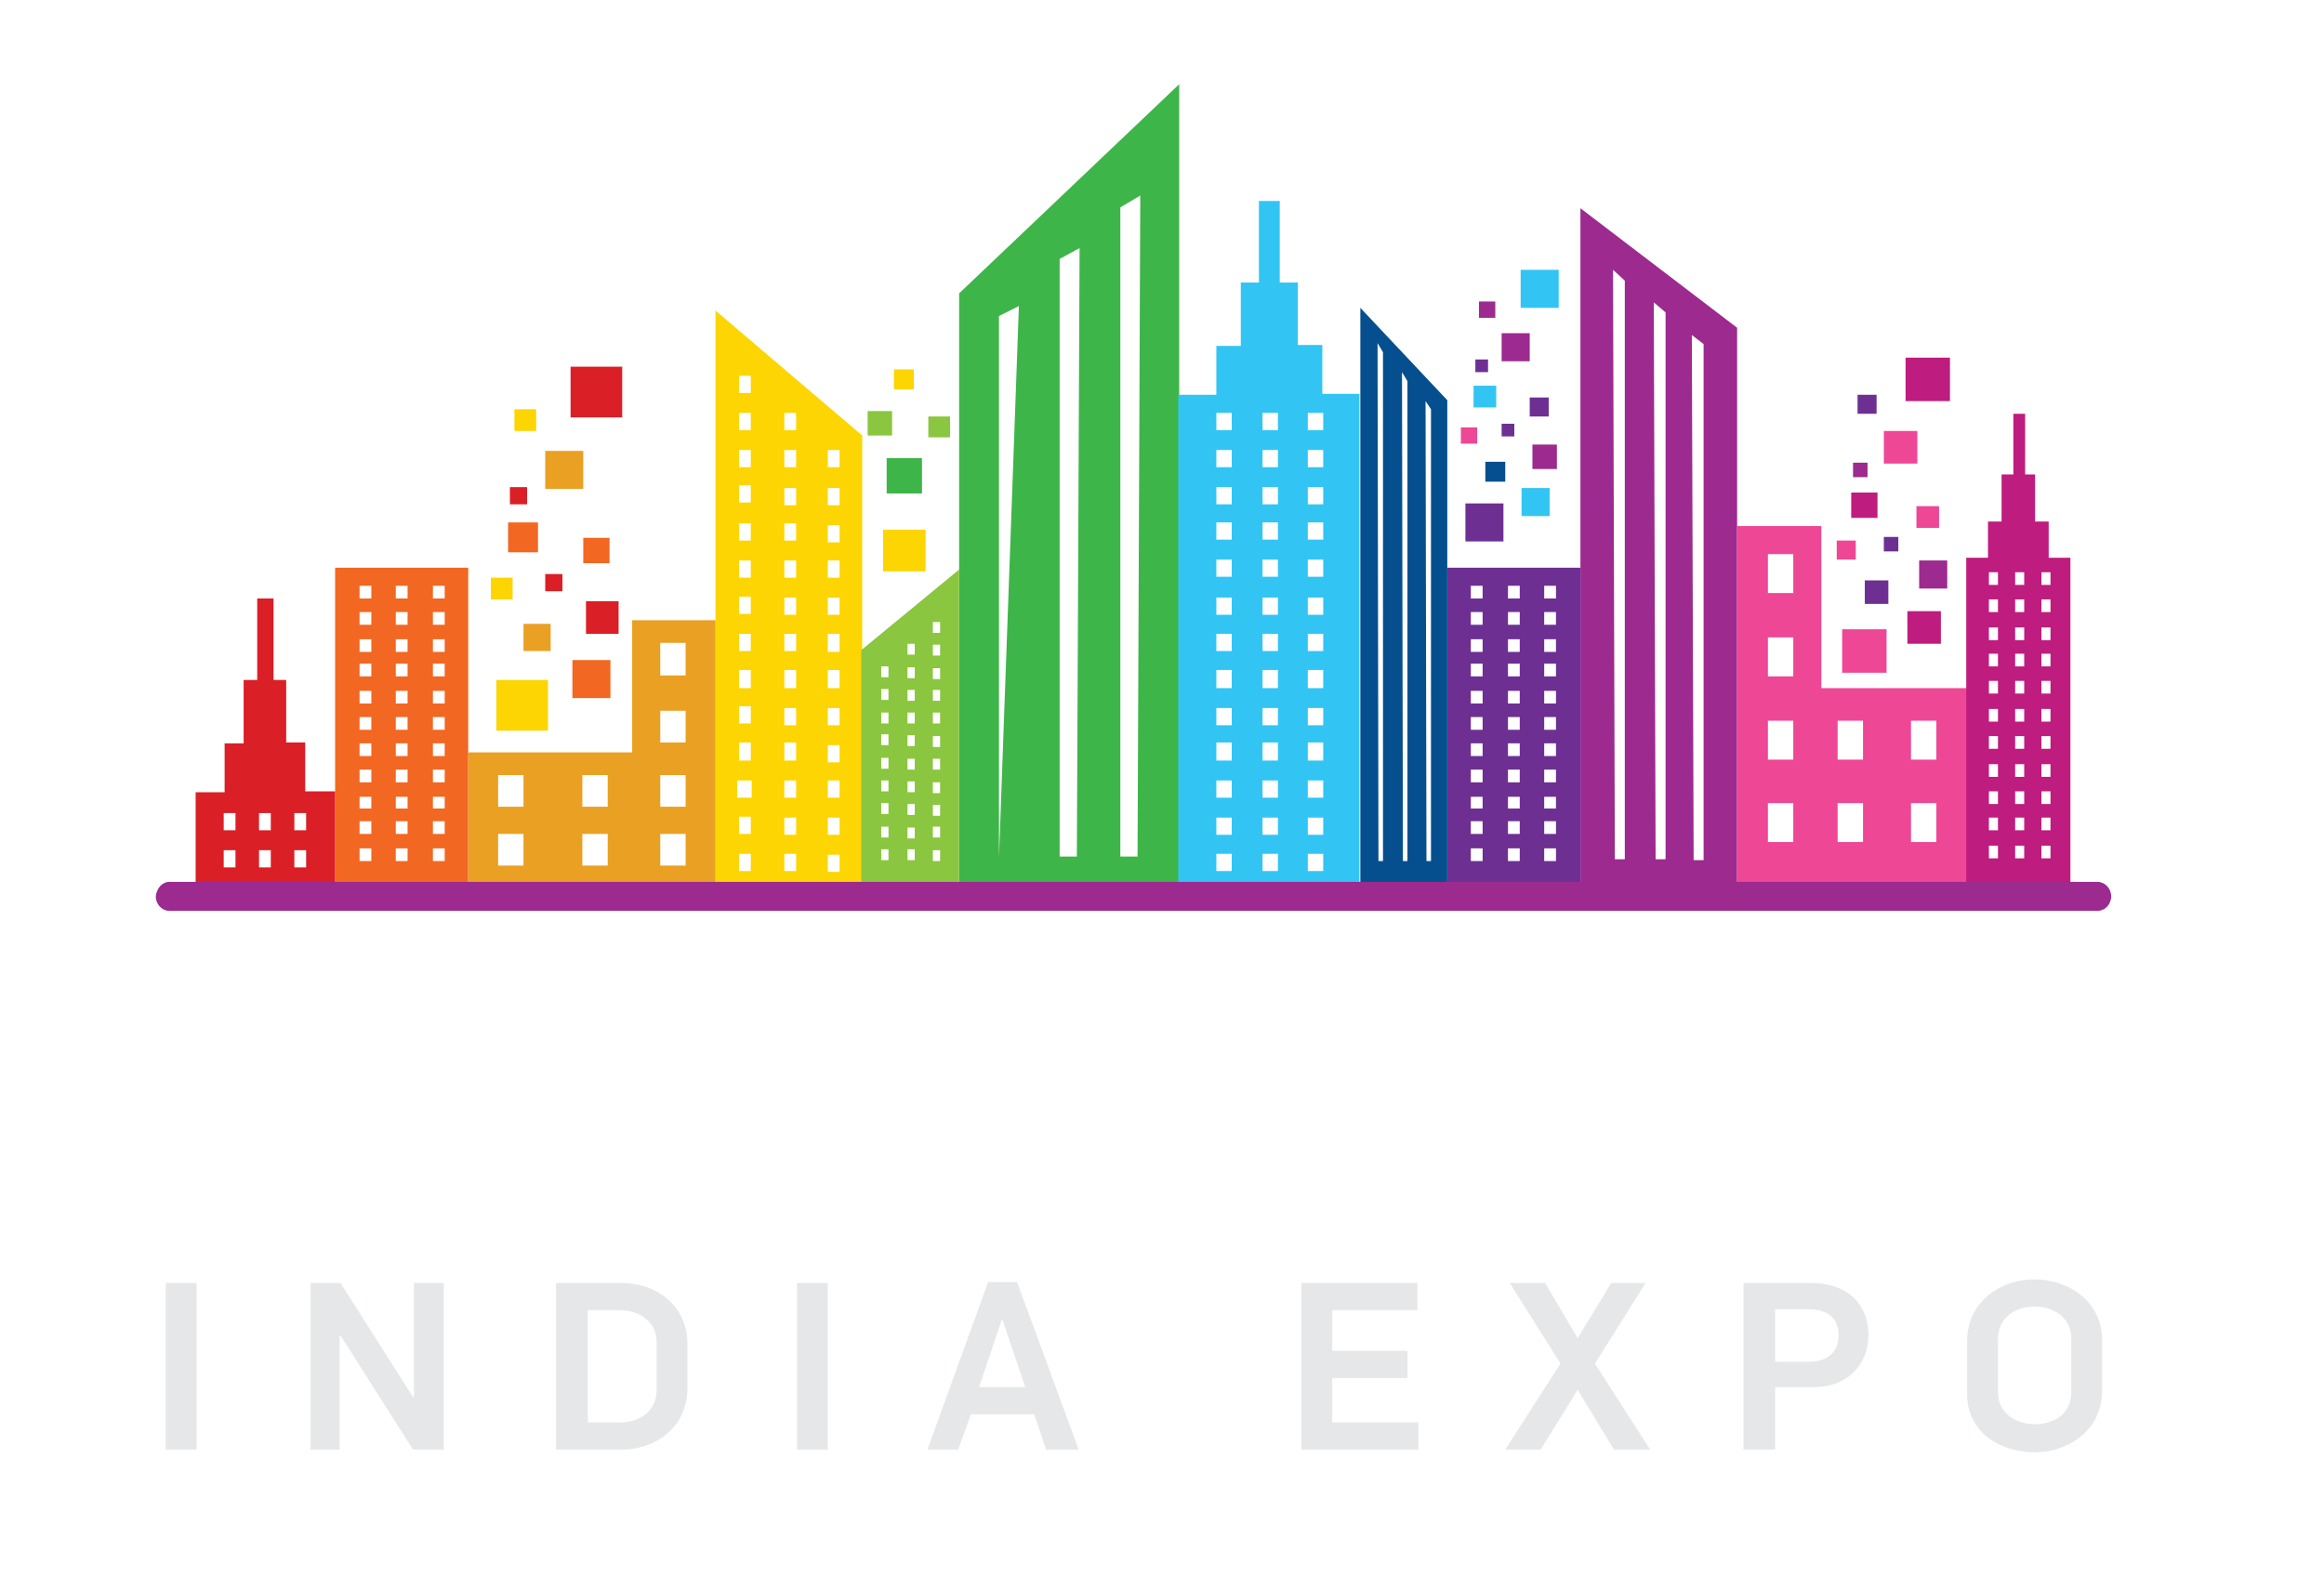 <?xml version="1.0" encoding="UTF-8"?> <svg xmlns="http://www.w3.org/2000/svg" xmlns:xlink="http://www.w3.org/1999/xlink" version="1.1" id="Layer_1" x="0px" y="0px" viewBox="0 0 256.6 174.3" style="enable-background:new 0 0 256.6 174.3;" xml:space="preserve"> <style type="text/css"> .st0{clip-path:url(#SVGID_00000021841785620624664900000015166386979902435740_);} .st1{opacity:0.95;clip-path:url(#SVGID_00000111176839752722609190000003731552176896608146_);enable-background:new ;} .st2{fill:#9C2A8F;} .st3{fill:#3EB549;} .st4{fill:#FCD502;} .st5{fill:#8AC63F;} .st6{fill:#6D3092;} .st7{fill:#F26722;} .st8{fill:#EE4796;} .st9{fill:#EAA022;} .st10{fill:#BE1C7F;} .st11{fill:#32C5F4;} .st12{fill:#DA1F26;} .st13{fill:#064F8E;} .st14{clip-path:url(#SVGID_00000052087982259216868570000005847149310269869231_);} .st15{fill:#E6E7E8;} .st16{fill:#FFFFFF;} .st17{display:none;clip-path:url(#SVGID_00000021841785620624664900000015166386979902435740_);} .st18{display:inline;} .st19{display:inline;opacity:0.85;clip-path:url(#SVGID_00000180342252542934617850000010291830357205735837_);} .st20{filter:url(#Adobe_OpacityMaskFilter);} .st21{clip-path:url(#SVGID_00000057132663726357474100000001192798594560842625_);} .st22{clip-path:url(#SVGID_00000081608480983799046340000002443094599744203165_);fill:url(#SVGID_00000139289133356642488350000006674749649844696974_);} .st23{clip-path:url(#SVGID_00000057132663726357474100000001192798594560842625_);mask:url(#SVGID_00000132773253721192876370000005377409313892979120_);} .st24{filter:url(#Adobe_OpacityMaskFilter_00000046330647087846631320000009101664741882229426_);} .st25{clip-path:url(#SVGID_00000181058498877600989490000003838497740224314038_);} .st26{clip-path:url(#SVGID_00000044150279630633905070000010126950275046895497_);fill:url(#SVGID_00000040546166803308603940000011938520885525502084_);} .st27{clip-path:url(#SVGID_00000181058498877600989490000003838497740224314038_);mask:url(#SVGID_00000104687988039588889110000002860683243731762861_);} .st28{display:inline;clip-path:url(#SVGID_00000011746704317045454220000017007918122943299248_);} </style> <g> <defs> <rect id="SVGID_1_" x="-470" y="-181.1" width="841.9" height="595.3"></rect> </defs> <clipPath id="SVGID_00000080167720430488944530000015784624362675679149_"> <use xlink:href="#SVGID_1_" style="overflow:visible;"></use> </clipPath> <g style="clip-path:url(#SVGID_00000080167720430488944530000015784624362675679149_);"> <defs> <rect id="SVGID_00000021109654852950935160000000302310237459041921_" x="-470" y="-181.1" width="841.9" height="595.3"></rect> </defs> <clipPath id="SVGID_00000145036256989194874430000014021556596914574757_"> <use xlink:href="#SVGID_00000021109654852950935160000000302310237459041921_" style="overflow:visible;"></use> </clipPath> <g style="opacity:0.95;clip-path:url(#SVGID_00000145036256989194874430000014021556596914574757_);enable-background:new ;"> <g> <defs> <rect id="SVGID_00000117652998607244651670000017268801995225743528_" x="-33238" y="-32353.8" width="65536" height="65536"></rect> </defs> <clipPath id="SVGID_00000042016635687756832580000002727823636007721917_"> <use xlink:href="#SVGID_00000117652998607244651670000017268801995225743528_" style="overflow:visible;"></use> </clipPath> </g> </g> <g style="opacity:0.95;clip-path:url(#SVGID_00000145036256989194874430000014021556596914574757_);enable-background:new ;"> <g> <defs> <rect id="SVGID_00000145049619476262612830000010221133090733456270_" x="-33238" y="-32353.8" width="65536" height="65536"></rect> </defs> <clipPath id="SVGID_00000175311373937377436740000015424311726815612324_"> <use xlink:href="#SVGID_00000145049619476262612830000010221133090733456270_" style="overflow:visible;"></use> </clipPath> </g> </g> </g> <g style="clip-path:url(#SVGID_00000080167720430488944530000015784624362675679149_);"> <path class="st2" d="M188.1,38v57H187L186.8,37L188.1,38z M179.4,31v63.9h-1.1l-0.2-65.1L179.4,31z M183.9,34.5v60.4h-1.1 l-0.2-61.5L183.9,34.5z M191.8,36.2L174.5,23v74.7h17.3V36.2z"></path> </g> <g style="clip-path:url(#SVGID_00000080167720430488944530000015784624362675679149_);"> <path class="st3" d="M110.3,34.9v59.8l2.2-60.9L110.3,34.9z M123.7,22.9v71.7h1.9l0.3-73L123.7,22.9z M117,28.6v66h1.9l0.3-67.2 L117,28.6z M105.9,32.4l24.3-23.1v88.4h-24.3V32.4z"></path> </g> <g style="clip-path:url(#SVGID_00000080167720430488944530000015784624362675679149_);"> <path class="st4" d="M86.6,92.2h1.3v-1.9h-1.3V92.2z M86.6,67.9h1.3v-1.9h-1.3V67.9z M86.6,80.1h1.3v-1.9h-1.3V80.1z M86.6,55.8 h1.3v-1.9h-1.3V55.8z M86.6,88.1h1.3v-1.9h-1.3V88.1z M86.6,63.8h1.3v-1.9h-1.3V63.8z M86.6,76h1.3V74h-1.3V76z M86.6,51.6h1.3 v-1.9h-1.3V51.6z M86.6,84h1.3V82h-1.3V84z M86.6,59.7h1.3v-1.9h-1.3V59.7z M86.6,96.2h1.3v-1.9h-1.3V96.2z M86.6,71.9h1.3v-1.9 h-1.3V71.9z M86.6,47.5h1.3v-1.9h-1.3V47.5z M91.4,96.3h1.3v-1.9h-1.3V96.3z M91.4,72h1.3V70h-1.3V72z M91.4,84.2h1.3v-1.9h-1.3 V84.2z M91.4,59.9h1.3v-1.9h-1.3V59.9z M91.4,92.2h1.3v-1.9h-1.3V92.2z M91.4,67.9h1.3v-1.9h-1.3V67.9z M91.4,80.1h1.3v-1.9h-1.3 V80.1z M91.4,55.8h1.3v-1.9h-1.3V55.8z M91.4,88.1h1.3v-1.9h-1.3V88.1z M91.4,63.8h1.3v-1.9h-1.3V63.8z M91.4,76h1.3V74h-1.3V76z M91.4,51.6h1.3v-1.9h-1.3V51.6z M81.4,88.1H83v-1.9h-1.6V88.1z M81.6,63.8h1.3v-1.9h-1.3V63.8z M81.6,76h1.3V74h-1.3V76z M81.6,51.6h1.3v-1.9h-1.3V51.6z M81.6,84h1.3V82h-1.3V84z M81.6,59.7h1.3v-1.9h-1.3V59.7z M81.6,96.2h1.3v-1.9h-1.3V96.2z M81.6,71.9h1.3v-1.9h-1.3V71.9z M81.6,47.5h1.3v-1.9h-1.3V47.5z M81.6,79.9h1.3v-1.9h-1.3V79.9z M81.6,55.5h1.3v-1.9h-1.3V55.5z M81.6,92.1h1.3v-1.9h-1.3V92.1z M81.6,67.8h1.3v-1.9h-1.3V67.8z M81.6,43.4h1.3v-1.9h-1.3V43.4z M79,34.3l16.2,13.8v49.5H79V34.3 z"></path> </g> <g style="clip-path:url(#SVGID_00000080167720430488944530000015784624362675679149_);"> <path class="st5" d="M103.8,82.5H103v-1.2h0.8V82.5z M103.8,90.1H103v-1.2h0.8V90.1z M103.8,75H103v-1.2h0.8V75z M103.8,95.1H103 v-1.2h0.8V95.1z M103.8,79.9H103v-1.2h0.8V79.9z M103.8,87.6H103v-1.2h0.8V87.6z M103.8,72.4H103v-1.2h0.8V72.4z M103.8,92.5H103 v-1.2h0.8V92.5z M103.8,77.4H103v-1.2h0.8V77.4z M103.8,85H103v-1.2h0.8V85z M103.8,69.9H103v-1.2h0.8V69.9z M101,85h-0.8v-1.2 h0.8V85z M101,92.6h-0.8v-1.2h0.8V92.6z M101,77.4h-0.8v-1.2h0.8V77.4z M101,82.4h-0.8v-1.2h0.8V82.4z M101,90h-0.8v-1.2h0.8V90z M101,74.9h-0.8v-1.2h0.8V74.9z M101,95h-0.8v-1.2h0.8V95z M101,79.9h-0.8v-1.2h0.8V79.9z M101,87.5h-0.8v-1.2h0.8V87.5z M101,72.3h-0.8v-1.2h0.8V72.3z M98.1,87.4h-0.8v-1.2h0.8V87.4z M98.1,95h-0.8v-1.2h0.8V95z M98.1,79.9h-0.8v-1.2h0.8V79.9z M98.1,84.9h-0.8v-1.2h0.8V84.9z M98.1,92.5h-0.8v-1.2h0.8V92.5z M98.1,77.3h-0.8v-1.2h0.8V77.3z M98.1,82.3h-0.8v-1.2h0.8V82.3z M98.1,89.9h-0.8v-1.2h0.8V89.9z M98.1,74.8h-0.8v-1.2h0.8V74.8z M105.9,62.9l-10.8,8.9v25.9h10.8V62.9z"></path> </g> <g style="clip-path:url(#SVGID_00000080167720430488944530000015784624362675679149_);"> <path class="st6" d="M171.8,80.6h-1.3v-1.4h1.3V80.6z M171.8,89.3h-1.3V88h1.3V89.3z M171.8,72h-1.3v-1.4h1.3V72z M171.8,95.1 h-1.3v-1.4h1.3V95.1z M171.8,77.7h-1.3v-1.4h1.3V77.7z M171.8,86.4h-1.3V85h1.3V86.4z M171.8,69h-1.3v-1.4h1.3V69z M171.8,92.1 h-1.3v-1.4h1.3V92.1z M171.8,74.7h-1.3v-1.4h1.3V74.7z M171.8,83.5h-1.3v-1.4h1.3V83.5z M171.8,66.1h-1.3v-1.4h1.3V66.1z M167.8,80.6h-1.3v-1.4h1.3V80.6z M167.8,89.3h-1.3V88h1.3V89.3z M167.8,72h-1.3v-1.4h1.3V72z M167.8,95.1h-1.3v-1.4h1.3V95.1z M167.8,77.7h-1.3v-1.4h1.3V77.7z M167.8,86.4h-1.3V85h1.3V86.4z M167.8,69h-1.3v-1.4h1.3V69z M167.8,92.1h-1.3v-1.4h1.3V92.1z M167.8,74.7h-1.3v-1.4h1.3V74.7z M167.8,83.5h-1.3v-1.4h1.3V83.5z M167.8,66.1h-1.3v-1.4h1.3V66.1z M163.7,80.6h-1.3v-1.4h1.3 V80.6z M163.7,89.3h-1.3V88h1.3V89.3z M163.7,72h-1.3v-1.4h1.3V72z M163.7,95.1h-1.3v-1.4h1.3V95.1z M163.7,77.7h-1.3v-1.4h1.3 V77.7z M163.7,86.4h-1.3V85h1.3V86.4z M163.7,69h-1.3v-1.4h1.3V69z M163.7,92.1h-1.3v-1.4h1.3V92.1z M163.7,74.7h-1.3v-1.4h1.3 V74.7z M163.7,83.5h-1.3v-1.4h1.3V83.5z M163.7,66.1h-1.3v-1.4h1.3V66.1z M174.5,62.7h-14.7v35h14.7V62.7z"></path> </g> <g style="clip-path:url(#SVGID_00000080167720430488944530000015784624362675679149_);"> <path class="st7" d="M49.1,80.6h-1.3v-1.4h1.3V80.6z M49.1,89.3h-1.3V88h1.3V89.3z M49.1,72h-1.3v-1.4h1.3V72z M49.1,95.1h-1.3 v-1.4h1.3V95.1z M49.1,77.7h-1.3v-1.4h1.3V77.7z M49.1,86.4h-1.3V85h1.3V86.4z M49.1,69h-1.3v-1.4h1.3V69z M49.1,92.1h-1.3v-1.4 h1.3V92.1z M49.1,74.7h-1.3v-1.4h1.3V74.7z M49.1,83.5h-1.3v-1.4h1.3V83.5z M49.1,66.1h-1.3v-1.4h1.3V66.1z M45,80.6h-1.3v-1.4H45 V80.6z M45,89.3h-1.3V88H45V89.3z M45,72h-1.3v-1.4H45V72z M45,95.1h-1.3v-1.4H45V95.1z M45,77.7h-1.3v-1.4H45V77.7z M45,86.4 h-1.3V85H45V86.4z M45,69h-1.3v-1.4H45V69z M45,92.1h-1.3v-1.4H45V92.1z M45,74.7h-1.3v-1.4H45V74.7z M45,83.5h-1.3v-1.4H45V83.5z M45,66.1h-1.3v-1.4H45V66.1z M41,80.6h-1.3v-1.4H41V80.6z M41,89.3h-1.3V88H41V89.3z M41,72h-1.3v-1.4H41V72z M41,95.1h-1.3v-1.4 H41V95.1z M41,77.7h-1.3v-1.4H41V77.7z M41,86.4h-1.3V85H41V86.4z M41,69h-1.3v-1.4H41V69z M41,92.1h-1.3v-1.4H41V92.1z M41,74.7 h-1.3v-1.4H41V74.7z M41,83.5h-1.3v-1.4H41V83.5z M41,66.1h-1.3v-1.4H41V66.1z M51.7,62.7H37v35h14.7V62.7z"></path> </g> <g style="clip-path:url(#SVGID_00000080167720430488944530000015784624362675679149_);"> <path class="st8" d="M205.7,93h-2.8v-4.3h2.8V93z M213.8,93H211v-4.3h2.8V93z M198,93h-2.8v-4.3h2.8V93z M205.7,83.9h-2.8v-4.3 h2.8V83.9z M213.8,83.9H211v-4.3h2.8V83.9z M198,83.9h-2.8v-4.3h2.8V83.9z M198,74.7h-2.8v-4.3h2.8V74.7z M198,65.5h-2.8v-4.3h2.8 V65.5z M217.2,76h-16.1V58.1h-9.3v39.5h25.4V76z"></path> </g> <g style="clip-path:url(#SVGID_00000080167720430488944530000015784624362675679149_);"> <path class="st9" d="M64.3,95.6h2.8v-3.5h-2.8V95.6z M55,95.6h2.8v-3.5H55V95.6z M72.9,95.6h2.8v-3.5h-2.8V95.6z M64.3,89.1h2.8 v-3.5h-2.8V89.1z M55,89.1h2.8v-3.5H55V89.1z M72.9,89.1h2.8v-3.5h-2.8V89.1z M72.9,82h2.8v-3.5h-2.8V82z M72.9,74.6h2.8V71h-2.8 V74.6z M51.7,83.1h18.1V68.5H79v29.1H51.7V83.1z"></path> </g> <g style="clip-path:url(#SVGID_00000080167720430488944530000015784624362675679149_);"> <path class="st10" d="M219.6,79.7h1v-1.4h-1V79.7z M219.6,88.8h1v-1.4h-1V88.8z M219.6,70.7h1v-1.4h-1V70.7z M219.6,94.8h1v-1.4 h-1V94.8z M219.6,76.6h1v-1.4h-1V76.6z M219.6,85.8h1v-1.4h-1V85.8z M219.6,67.6h1v-1.4h-1V67.6z M219.6,91.7h1v-1.4h-1V91.7z M219.6,73.6h1v-1.4h-1V73.6z M219.6,82.7h1v-1.4h-1V82.7z M219.6,64.6h1v-1.4h-1V64.6z M222.5,79.7h1v-1.4h-1V79.7z M222.5,88.8 h1v-1.4h-1V88.8z M222.5,70.7h1v-1.4h-1V70.7z M222.5,94.8h1v-1.4h-1V94.8z M222.5,76.6h1v-1.4h-1V76.6z M222.5,85.8h1v-1.4h-1 V85.8z M222.5,67.6h1v-1.4h-1V67.6z M222.5,91.7h1v-1.4h-1V91.7z M222.5,73.6h1v-1.4h-1V73.6z M222.5,82.7h1v-1.4h-1V82.7z M222.5,64.6h1v-1.4h-1V64.6z M225.4,79.7h1v-1.4h-1V79.7z M225.4,88.8h1v-1.4h-1V88.8z M225.4,70.7h1v-1.4h-1V70.7z M225.4,94.8 h1v-1.4h-1V94.8z M225.4,76.6h1v-1.4h-1V76.6z M225.4,85.8h1v-1.4h-1V85.8z M225.4,67.6h1v-1.4h-1V67.6z M225.4,91.7h1v-1.4h-1 V91.7z M225.4,73.6h1v-1.4h-1V73.6z M225.4,82.7h1v-1.4h-1V82.7z M225.4,64.6h1v-1.4h-1V64.6z M221.2,52.4h1.1v-6.7h1.3v6.7h1.1 v5.2h1.5v4h2.4l0,36.1l-11.5,0V61.6h2.4v-4h1.5V52.4z"></path> </g> <g style="clip-path:url(#SVGID_00000080167720430488944530000015784624362675679149_);"> <path class="st11" d="M146.1,92.2h-1.7v-1.9h1.7V92.2z M146.1,67.9h-1.7v-1.9h1.7V67.9z M146.1,80.1h-1.7v-1.9h1.7V80.1z M146.1,55.7h-1.7v-1.9h1.7V55.7z M146.1,88.1h-1.7v-1.9h1.7V88.1z M146.1,63.7h-1.7v-1.9h1.7V63.7z M146.1,76h-1.7V74h1.7V76z M146.1,51.6h-1.7v-1.9h1.7V51.6z M146.1,84h-1.7V82h1.7V84z M146.1,59.6h-1.7v-1.9h1.7V59.6z M146.1,96.2h-1.7v-1.9h1.7V96.2z M146.1,71.9h-1.7v-1.9h1.7V71.9z M146.1,47.5h-1.7v-1.9h1.7V47.5z M141.1,92.2h-1.7v-1.9h1.7V92.2z M141.1,67.9h-1.7v-1.9h1.7 V67.9z M141.1,80.1h-1.7v-1.9h1.7V80.1z M141.1,55.7h-1.7v-1.9h1.7V55.7z M141.1,88.1h-1.7v-1.9h1.7V88.1z M141.1,63.7h-1.7v-1.9 h1.7V63.7z M141.1,76h-1.7V74h1.7V76z M141.1,51.6h-1.7v-1.9h1.7V51.6z M141.1,84h-1.7V82h1.7V84z M141.1,59.6h-1.7v-1.9h1.7V59.6 z M141.1,96.2h-1.7v-1.9h1.7V96.2z M141.1,71.9h-1.7v-1.9h1.7V71.9z M141.1,47.5h-1.7v-1.9h1.7V47.5z M136,92.2h-1.7v-1.9h1.7 V92.2z M136,67.9h-1.7v-1.9h1.7V67.9z M136,80.1h-1.7v-1.9h1.7V80.1z M136,55.7h-1.7v-1.9h1.7V55.7z M136,88.1h-1.7v-1.9h1.7V88.1 z M136,63.7h-1.7v-1.9h1.7V63.7z M136,76h-1.7V74h1.7V76z M136,51.6h-1.7v-1.9h1.7V51.6z M136,84h-1.7V82h1.7V84z M136,59.6h-1.7 v-1.9h1.7V59.6z M136,96.2h-1.7v-1.9h1.7V96.2z M136,71.9h-1.7v-1.9h1.7V71.9z M136,47.5h-1.7v-1.9h1.7V47.5z M143.3,31.2h-2v-9 h-2.3v9h-2v7h-2.7v5.4h-4.2v54.1h20V43.5H146v-5.4h-2.7V31.2z"></path> </g> <g style="clip-path:url(#SVGID_00000080167720430488944530000015784624362675679149_);"> <path class="st12" d="M33.8,95.8h-1.3v-1.9h1.3V95.8z M33.8,91.7h-1.3v-1.9h1.3V91.7z M29.9,95.8h-1.3v-1.9h1.3V95.8z M29.9,91.7 h-1.3v-1.9h1.3V91.7z M26,95.8h-1.3v-1.9H26V95.8z M26,91.7h-1.3v-1.9H26V91.7z M31.7,75.1h-1.5v-9h-1.8v9h-1.5v7h-2.1v5.4h-3.2 v10.3H37V87.4h-3.3V82h-2.1V75.1z"></path> </g> <g style="clip-path:url(#SVGID_00000080167720430488944530000015784624362675679149_);"> <path class="st13" d="M158,45.2l-0.6-0.9l0.1,50.8h0.5V45.2z M152.7,38.9l-0.6-1l0.1,57.2h0.5V38.9z M155.4,42.1l-0.6-1l0.1,54 h0.5V42.1z M150.2,34l9.6,10.2v53.5h-9.6V34z"></path> </g> <g style="clip-path:url(#SVGID_00000080167720430488944530000015784624362675679149_);"> <rect x="97.5" y="58.5" class="st4" width="4.7" height="4.6"></rect> </g> <g style="clip-path:url(#SVGID_00000080167720430488944530000015784624362675679149_);"> <rect x="97.9" y="50.6" class="st3" width="3.9" height="3.9"></rect> </g> <g style="clip-path:url(#SVGID_00000080167720430488944530000015784624362675679149_);"> <rect x="95.8" y="45.4" class="st5" width="2.7" height="2.7"></rect> </g> <g style="clip-path:url(#SVGID_00000080167720430488944530000015784624362675679149_);"> <rect x="102.5" y="46" class="st5" width="2.4" height="2.3"></rect> </g> <g style="clip-path:url(#SVGID_00000080167720430488944530000015784624362675679149_);"> <rect x="98.7" y="40.8" class="st4" width="2.2" height="2.2"></rect> </g> <g style="clip-path:url(#SVGID_00000080167720430488944530000015784624362675679149_);"> <rect x="63" y="40.5" class="st12" width="5.7" height="5.6"></rect> </g> <g style="clip-path:url(#SVGID_00000080167720430488944530000015784624362675679149_);"> <rect x="54.8" y="75.1" class="st4" width="5.7" height="5.6"></rect> </g> <g style="clip-path:url(#SVGID_00000080167720430488944530000015784624362675679149_);"> <rect x="60.2" y="49.8" class="st9" width="4.2" height="4.2"></rect> </g> <g style="clip-path:url(#SVGID_00000080167720430488944530000015784624362675679149_);"> <rect x="63.2" y="72.9" class="st7" width="4.2" height="4.2"></rect> </g> <g style="clip-path:url(#SVGID_00000080167720430488944530000015784624362675679149_);"> <rect x="64.7" y="66.4" class="st12" width="3.6" height="3.6"></rect> </g> <g style="clip-path:url(#SVGID_00000080167720430488944530000015784624362675679149_);"> <rect x="57.8" y="68.9" class="st9" width="3" height="3"></rect> </g> <g style="clip-path:url(#SVGID_00000080167720430488944530000015784624362675679149_);"> <rect x="54.2" y="63.8" class="st4" width="2.4" height="2.4"></rect> </g> <g style="clip-path:url(#SVGID_00000080167720430488944530000015784624362675679149_);"> <rect x="56.8" y="45.2" class="st4" width="2.4" height="2.4"></rect> </g> <g style="clip-path:url(#SVGID_00000080167720430488944530000015784624362675679149_);"> <rect x="56.1" y="57.7" class="st7" width="3.3" height="3.3"></rect> </g> <g style="clip-path:url(#SVGID_00000080167720430488944530000015784624362675679149_);"> <rect x="64.4" y="59.4" class="st7" width="2.9" height="2.8"></rect> </g> <g style="clip-path:url(#SVGID_00000080167720430488944530000015784624362675679149_);"> <rect x="60.2" y="63.4" class="st12" width="1.9" height="1.9"></rect> </g> <g style="clip-path:url(#SVGID_00000080167720430488944530000015784624362675679149_);"> <rect x="56.3" y="53.8" class="st12" width="1.9" height="1.9"></rect> </g> <g style="clip-path:url(#SVGID_00000080167720430488944530000015784624362675679149_);"> <rect x="210.4" y="39.5" class="st10" width="4.9" height="4.8"></rect> </g> <g style="clip-path:url(#SVGID_00000080167720430488944530000015784624362675679149_);"> <rect x="203.4" y="69.5" class="st8" width="4.9" height="4.8"></rect> </g> <g style="clip-path:url(#SVGID_00000080167720430488944530000015784624362675679149_);"> <rect x="208" y="47.6" class="st8" width="3.7" height="3.6"></rect> </g> <g style="clip-path:url(#SVGID_00000080167720430488944530000015784624362675679149_);"> <rect x="210.6" y="67.5" class="st10" width="3.7" height="3.6"></rect> </g> <g style="clip-path:url(#SVGID_00000080167720430488944530000015784624362675679149_);"> <rect x="211.9" y="61.9" class="st2" width="3.1" height="3.1"></rect> </g> <g style="clip-path:url(#SVGID_00000080167720430488944530000015784624362675679149_);"> <rect x="205.9" y="64.1" class="st6" width="2.6" height="2.6"></rect> </g> <g style="clip-path:url(#SVGID_00000080167720430488944530000015784624362675679149_);"> <rect x="202.8" y="59.7" class="st8" width="2.1" height="2.1"></rect> </g> <g style="clip-path:url(#SVGID_00000080167720430488944530000015784624362675679149_);"> <rect x="205.1" y="43.6" class="st6" width="2.1" height="2.1"></rect> </g> <g style="clip-path:url(#SVGID_00000080167720430488944530000015784624362675679149_);"> <rect x="204.4" y="54.4" class="st10" width="2.9" height="2.8"></rect> </g> <g style="clip-path:url(#SVGID_00000080167720430488944530000015784624362675679149_);"> <rect x="211.6" y="55.9" class="st8" width="2.5" height="2.4"></rect> </g> <g style="clip-path:url(#SVGID_00000080167720430488944530000015784624362675679149_);"> <rect x="208" y="59.3" class="st6" width="1.6" height="1.6"></rect> </g> <g style="clip-path:url(#SVGID_00000080167720430488944530000015784624362675679149_);"> <rect x="204.6" y="51.1" class="st2" width="1.6" height="1.6"></rect> </g> <g style="clip-path:url(#SVGID_00000080167720430488944530000015784624362675679149_);"> <rect x="167.9" y="29.8" class="st11" width="4.2" height="4.2"></rect> </g> <g style="clip-path:url(#SVGID_00000080167720430488944530000015784624362675679149_);"> <rect x="161.8" y="55.6" class="st6" width="4.2" height="4.2"></rect> </g> <g style="clip-path:url(#SVGID_00000080167720430488944530000015784624362675679149_);"> <rect x="165.8" y="36.8" class="st2" width="3.1" height="3.1"></rect> </g> <g style="clip-path:url(#SVGID_00000080167720430488944530000015784624362675679149_);"> <rect x="168" y="53.9" class="st11" width="3.1" height="3.1"></rect> </g> <g style="clip-path:url(#SVGID_00000080167720430488944530000015784624362675679149_);"> <rect x="169.2" y="49.1" class="st2" width="2.7" height="2.7"></rect> </g> <g style="clip-path:url(#SVGID_00000080167720430488944530000015784624362675679149_);"> <rect x="164" y="51" class="st13" width="2.2" height="2.2"></rect> </g> <g style="clip-path:url(#SVGID_00000080167720430488944530000015784624362675679149_);"> <rect x="161.3" y="47.2" class="st8" width="1.8" height="1.8"></rect> </g> <g style="clip-path:url(#SVGID_00000080167720430488944530000015784624362675679149_);"> <rect x="163.3" y="33.3" class="st2" width="1.8" height="1.8"></rect> </g> <g style="clip-path:url(#SVGID_00000080167720430488944530000015784624362675679149_);"> <rect x="162.7" y="42.6" class="st11" width="2.5" height="2.4"></rect> </g> <g style="clip-path:url(#SVGID_00000080167720430488944530000015784624362675679149_);"> <rect x="168.9" y="43.9" class="st6" width="2.1" height="2.1"></rect> </g> <g style="clip-path:url(#SVGID_00000080167720430488944530000015784624362675679149_);"> <rect x="165.8" y="46.8" class="st6" width="1.4" height="1.4"></rect> </g> <g style="clip-path:url(#SVGID_00000080167720430488944530000015784624362675679149_);"> <rect x="162.9" y="39.7" class="st6" width="1.4" height="1.4"></rect> </g> <g style="clip-path:url(#SVGID_00000080167720430488944530000015784624362675679149_);"> <defs> <rect id="SVGID_00000018942566401597610950000009837312077807947677_" x="-470" y="-181.1" width="841.9" height="595.3"></rect> </defs> <clipPath id="SVGID_00000097480781215494639870000006483050657334953650_"> <use xlink:href="#SVGID_00000018942566401597610950000009837312077807947677_" style="overflow:visible;"></use> </clipPath> <g style="clip-path:url(#SVGID_00000097480781215494639870000006483050657334953650_);"> <path class="st2" d="M18.7,97.4h212.9c0.8,0,1.5,0.7,1.5,1.6c0,0.9-0.7,1.6-1.5,1.6H18.7c-0.8,0-1.5-0.7-1.5-1.6 C17.3,98.1,17.9,97.4,18.7,97.4"></path> </g> <g style="clip-path:url(#SVGID_00000097480781215494639870000006483050657334953650_);"> <path class="st15" d="M224.7,157.3c-2.2,0-4.1-1.3-4.1-3.5v-5.9c0-2.6,2.2-3.6,4-3.6c2.2,0,4.1,1.3,4.1,3.5v5.9 C228.7,156.4,226.5,157.3,224.7,157.3 M224.7,160.4c3.6,0,7.4-2.4,7.4-6.8V148c0-4.1-3.5-6.7-7.5-6.7c-3.6,0-7.4,2.4-7.4,6.8v5.9 C217.2,158.1,220.7,160.4,224.7,160.4 M196,150.3v-5.7h3.6c1.9,0,3.4,0.7,3.4,2.9c0,1.9-1.3,2.9-3.3,2.9H196z M192.6,160.1h3.4 v-6.9h4.2c4.2,0,6.1-2.9,6.1-5.7c0-3.8-2.7-5.8-6.3-5.8h-7.5V160.1z M166.2,160.1h3.9l4.1-6.6l4,6.6h4l-6.1-9.5l5.6-8.9h-3.8 l-3.7,6.1l-3.6-6.1h-3.9l5.6,8.9L166.2,160.1z M143.7,160.1h12.9v-3h-9.5v-4.9h8.3v-3h-8.3v-4.5h9.4v-3h-12.8V160.1z M108.1,153.2l2.5-7.4h0.1l2.5,7.4H108.1z M102.4,160.1h3.4l1.4-3.9h7l1.3,3.9h3.6l-6.8-18.5h-3.2L102.4,160.1z M88,160.1h3.4 v-18.4H88V160.1z M64.9,157.1v-12.4h3.5c2.2,0,4.1,1.3,4.1,3.5v5.3c0,2.6-2.2,3.6-4,3.6H64.9z M61.5,160.1h7.2 c3.6,0,7.2-2.4,7.2-6.8v-4.9c0-4.1-3.3-6.7-7.3-6.7h-7.2V160.1z M34.2,160.1h3.3v-12.6h0.1l8,12.6h3.4v-18.4h-3.3v12.6h-0.1 l-8-12.6h-3.3V160.1z M18.3,160.1h3.4v-18.4h-3.4V160.1z"></path> </g> </g> <g style="clip-path:url(#SVGID_00000080167720430488944530000015784624362675679149_);"> <path class="st16" d="M20.3,131.3v-14.8h-4.2v-3.2c0.9,0,1.9-0.3,2.9-0.9c1-0.6,1.7-1.6,2.1-3h1.3c0.6,0,1.2,0.2,1.6,0.6 c0.4,0.4,0.7,1,0.7,1.6v19.7H20.3z"></path> </g> <g style="clip-path:url(#SVGID_00000080167720430488944530000015784624362675679149_);"> <path class="st16" d="M34.8,108.9c2.4,0,4.3,0.8,5.8,2.4c1.6,1.8,2.4,4.8,2.4,9c0,4.3-0.8,7.3-2.5,9.1c-1.3,1.5-3.2,2.2-5.7,2.2 c-2.5,0-4.5-0.8-5.9-2.4c-1.4-1.6-2.2-4.6-2.2-8.9c0-4.2,0.8-7.2,2.4-9.1C30.4,109.7,32.3,108.9,34.8,108.9z M34.8,112.5 c-0.6,0-1.2,0.2-1.6,0.5c-0.6,0.5-1.1,1.5-1.5,2.8c-0.3,1.4-0.5,2.9-0.5,4.4c0,1.6,0.2,3.1,0.5,4.5c0.3,1.4,0.8,2.3,1.6,2.8 c0.5,0.3,1,0.5,1.5,0.5c0.5,0,1-0.2,1.6-0.5c0.6-0.5,1.1-1.4,1.5-2.8c0.3-1.4,0.5-2.9,0.5-4.5c0-1.6-0.2-3.1-0.5-4.5 c-0.4-1.4-0.9-2.4-1.5-2.9C35.9,112.7,35.4,112.5,34.8,112.5z"></path> </g> <g style="clip-path:url(#SVGID_00000080167720430488944530000015784624362675679149_);"> <path class="st16" d="M48.8,120.4c-0.8,0-1.7,0-2.7,0c-1-0.1-1.4-0.7-1.4-1.8v-11H46c0.3,0,0.6,0.1,0.9,0.4 c0.2,0.2,0.4,0.5,0.4,0.9v1.7h1.5v0.5c0,0.4-0.1,0.7-0.4,0.9c-0.2,0.2-0.5,0.4-0.9,0.4h-0.3v5.5c0,0.4,0.2,0.6,0.7,0.6h0.8V120.4z "></path> <path class="st16" d="M55.6,113.3c-0.4-0.5-0.9-0.8-1.5-0.8c-0.7,0-1.2,0.2-1.6,0.7c-0.4,0.5-0.6,1.2-0.6,2v5.1h-2.5v-12.8h1.3 c0.3,0,0.6,0.1,0.9,0.4c0.2,0.2,0.4,0.5,0.4,0.9v2.9c0.4-0.7,1.1-1.2,1.9-1.4s1.6-0.1,2.3,0.1c0.7,0.3,1.3,0.8,1.8,1.4 c0.5,0.6,0.7,1.5,0.7,2.7v5.8h-2.5v-5.1c0-0.4,0-0.7-0.1-1C56,113.9,55.8,113.6,55.6,113.3z"></path> </g> <g style="clip-path:url(#SVGID_00000080167720430488944530000015784624362675679149_);"> <path class="st16" d="M67.5,124.5H72c0.2,1.3,0.7,2.2,1.5,2.7c0.9,0.6,2,0.9,3.5,0.9c1.3,0,2.3-0.2,3-0.7c0.7-0.5,1-1.2,1-2 c0-1.4-1.9-2.5-5.8-3.3l-0.1-0.1l-0.5-0.1c-2.2-0.5-3.6-1-4.3-1.5c-0.9-0.5-1.4-1.2-1.8-2c-0.4-0.8-0.6-1.7-0.6-2.9 c0-2.1,0.7-3.7,2.2-4.9c1.4-1.2,3.6-1.7,6.3-1.7c2.6,0,4.6,0.6,6,1.8c1.4,1.3,2.2,3,2.3,5.2H82c-1,0-1.7-0.4-2.1-1.3 c-0.2-0.4-0.5-0.8-0.9-1.1c-0.8-0.6-1.8-0.8-3.1-0.8c-1.3,0-2.2,0.2-2.7,0.7c-0.6,0.5-1,1.1-1,2c0,1.1,1.2,2,3.7,2.6 c0.7,0.2,1.3,0.3,1.6,0.4c0.8,0.3,1.4,0.5,2,0.6c0.6,0.2,1,0.3,1.4,0.4c0.6,0.3,1.2,0.5,1.8,0.8c0.9,0.5,1.5,1.2,2,2 c0.5,0.9,0.7,1.9,0.7,2.9c0,2.3-0.8,4.1-2.3,5.4c-1.5,1.2-3.7,1.8-6.5,1.8c-2.9,0-5.1-0.6-6.5-1.9 C68.5,128.7,67.6,126.9,67.5,124.5z"></path> <path class="st16" d="M101.7,131.3h-4.4v-10v-0.9c0-1-0.3-1.8-0.9-2.2c-0.6-0.5-1.3-0.7-2.1-0.7s-1.4,0.2-2,0.7 c-0.6,0.5-0.9,1.2-0.9,2.2v10.9h-4.5v-10c0-2.9,0.8-4.8,2.3-5.8c1.5-1,3.2-1.5,5-1.6c1,0,1.9,0.1,2.9,0.3c0.9,0.2,1.8,0.6,2.6,1.3 c0.6-0.6,1.4-0.9,2.3-1.2c0.9-0.2,1.8-0.4,2.7-0.4c1.9,0,3.6,0.5,5.2,1.5c1.6,1,2.4,3,2.4,5.9v10h-2.2c-0.6,0-1.2-0.2-1.6-0.6 c-0.4-0.4-0.6-0.9-0.6-1.6v-8.7c0-1-0.3-1.8-0.9-2.2c-0.6-0.5-1.3-0.7-2.1-0.7s-1.5,0.2-2.1,0.7c-0.6,0.5-0.9,1.2-0.9,2.2v0.9 V131.3z"></path> <path class="st16" d="M124.8,130.6c-0.9,0.5-1.8,0.8-2.8,0.9c-1,0.1-1.9,0.2-2.7,0.2c-1.5,0-2.9-0.4-4-1.2 c-1.2-0.8-1.7-2.2-1.7-4.1c0-1.8,0.5-3.1,1.6-3.8s2.4-1.3,4-1.5c0.2,0,0.5,0,0.8-0.1c0.3-0.1,0.6-0.1,1-0.2 c1.9-0.3,2.8-0.8,2.8-1.7c0-0.6-0.3-1.1-1-1.2c-0.7-0.2-1.3-0.3-1.8-0.3c-0.6,0-1.1,0.1-1.6,0.3c-0.5,0.2-0.8,0.5-1,1h-4.3 c0.2-1.3,0.8-2.4,1.8-3.3c1.2-1,2.8-1.5,4.9-1.5c2.4,0,4.2,0.4,5.4,1.2c1.2,0.9,1.9,2,1.9,3.6v5.8c0,1.7-0.3,3-0.9,4 C126.4,129.5,125.7,130.2,124.8,130.6z M123.8,122.7c-0.6,0.3-1.4,0.6-2.5,0.8l-1.5,0.3c-0.8,0.2-1.3,0.5-1.7,0.8 c-0.3,0.5-0.4,0.9-0.4,1.4c0,0.6,0.2,1.1,0.6,1.5c0.4,0.3,0.9,0.5,1.7,0.5c1.2,0,2.1-0.3,2.8-1c0.7-0.7,1-1.6,1-2.8V122.7z"></path> <path class="st16" d="M129.2,131.3v-8.2c0-1.7,0.2-3.1,0.7-4.2c0.5-1.1,1.2-2,2-2.7c0.8-0.6,1.8-1.1,2.8-1.4 c1.1-0.3,2.2-0.4,3.4-0.4c0.1,0,0.2,0,0.3,0c0.1,0,0.2,0,0.3,0v4.5h-1.5c-1.2,0-2.2,0.3-2.7,0.9c-0.6,0.6-0.9,1.5-0.9,2.8v8.8 H129.2z"></path> <path class="st16" d="M147.5,131.3c-1.4,0.1-2.9,0.1-4.6-0.1c-1.6-0.1-2.5-1.2-2.5-3.1v-18.8h2.3c0.6,0,1,0.2,1.5,0.6 c0.4,0.4,0.6,0.9,0.6,1.5v2.9h2.6v0.9c0,0.6-0.2,1.2-0.6,1.6c-0.4,0.4-0.9,0.6-1.5,0.6h-0.4v9.5c0,0.7,0.4,1.1,1.3,1.1h1.3V131.3z "></path> <path class="st16" d="M176.1,123.7c-0.2,2.6-1.2,4.6-2.9,6c-1.7,1.4-4,2.1-6.9,2.1c-3.3,0-5.9-1-7.6-3c-1.7-1.9-2.6-4.7-2.6-8.5 c0-3.8,0.9-6.7,2.7-8.6c1.8-2,4.5-3,7.9-3c2.8,0,5,0.7,6.7,2.1c1.6,1.4,2.5,3.3,2.7,5.8h-2.7c-1,0-1.7-0.4-2.2-1.3 c-0.3-0.6-0.7-1-1.1-1.5c-0.9-0.6-2-1-3.4-1c-2,0-3.5,0.6-4.5,1.9c-1,1.3-1.5,3.2-1.5,5.6c0,2.4,0.5,4.2,1.5,5.5 c1,1.3,2.4,2,4.4,2c1.4,0,2.5-0.3,3.4-1c0.8-0.6,1.4-1.7,1.7-3.1H176.1z"></path> </g> <g style="clip-path:url(#SVGID_00000080167720430488944530000015784624362675679149_);"> <path class="st16" d="M178.2,109.3h2.3c0.6,0,1.1,0.2,1.5,0.6c0.4,0.4,0.6,0.9,0.6,1.5v1.3h-4.5V109.3z M178.2,114.3h2.3 c0.6,0,1.1,0.2,1.5,0.6c0.4,0.4,0.6,0.9,0.6,1.5v14.8h-4.5V114.3z"></path> </g> <g style="clip-path:url(#SVGID_00000080167720430488944530000015784624362675679149_);"> <path class="st16" d="M193,131.3c-1.4,0.1-2.9,0.1-4.6-0.1c-1.6-0.1-2.5-1.2-2.5-3.1v-18.8h2.3c0.6,0,1,0.2,1.5,0.6 c0.4,0.4,0.6,0.9,0.6,1.5v2.9h2.6v0.9c0,0.6-0.2,1.2-0.6,1.6c-0.4,0.4-0.9,0.6-1.5,0.6h-0.4v9.5c0,0.7,0.4,1.1,1.3,1.1h1.3V131.3z "></path> </g> <g style="clip-path:url(#SVGID_00000080167720430488944530000015784624362675679149_);"> <path class="st16" d="M194.4,109.3h2.3c0.6,0,1.1,0.2,1.5,0.6c0.4,0.4,0.6,0.9,0.6,1.5v1.3h-4.5V109.3z M194.4,114.3h2.3 c0.6,0,1.1,0.2,1.5,0.6c0.4,0.4,0.6,0.9,0.6,1.5v14.8h-4.5V114.3z"></path> </g> <g style="clip-path:url(#SVGID_00000080167720430488944530000015784624362675679149_);"> <path class="st16" d="M212.9,126.1h3.2c-0.5,1.8-1.4,3.2-2.7,4.1c-1.3,1-3,1.5-5,1.5c-2.4,0-4.3-0.8-5.7-2.4c-1.4-1.5-2-3.7-2-6.6 c0-2.7,0.7-4.9,2-6.4c1.4-1.6,3.3-2.4,5.7-2.4c2.6,0,4.5,0.8,5.9,2.3c1.4,1.6,2,3.8,2,6.6c0,0.2,0,0.3,0,0.4c0,0.1,0,0.2,0,0.3 c0,0.2,0,0.4-0.1,0.4h-11.1c0,1.3,0.4,2.3,1,2.9c0.6,0.7,1.4,1,2.5,1c0.7,0,1.3-0.1,1.9-0.4c0.1,0,0.2-0.1,0.4-0.2 c0.1-0.1,0.2-0.2,0.4-0.4c0-0.1,0.2-0.3,0.5-0.5C212,126.2,212.4,126.1,212.9,126.1z M205.2,121.1h6.5c-0.1-1.1-0.4-2-0.9-2.6 c-0.6-0.6-1.3-0.9-2.4-0.9c-0.9,0-1.7,0.3-2.3,0.9C205.6,119.1,205.2,120,205.2,121.1z"></path> <path class="st16" d="M217.3,125.7h4.3c0,0.9,0.4,1.5,1,1.9c0.6,0.4,1.5,0.6,2.6,0.6c0.8,0,1.4-0.1,2-0.4c0.5-0.3,0.8-0.7,0.8-1.2 c0-0.8-0.9-1.3-2.7-1.7c-0.8-0.1-1.3-0.3-1.7-0.4c-2.3-0.6-3.8-1.2-4.5-2c-0.9-0.8-1.3-1.8-1.3-3.1c0-1.6,0.6-3,1.9-4 c1.3-1,2.9-1.5,5-1.5c2.2,0,4,0.5,5.3,1.5c1.2,1.1,1.9,2.4,2,4.2H229c-0.8,0-1.4-0.4-1.9-1.1c-0.2-0.2-0.3-0.3-0.5-0.5 c-0.5-0.4-1.2-0.6-2.1-0.6c-0.9,0-1.5,0.1-1.9,0.4c-0.4,0.3-0.6,0.6-0.6,1.2c0,0.7,1.1,1.3,3.3,1.7c0.3,0.1,0.5,0.2,0.7,0.2 c0.2,0,0.4,0.1,0.5,0.1c2.2,0.6,3.7,1.2,4.5,1.9c0.8,0.8,1.2,1.8,1.2,3.1c0,1.9-0.7,3.3-2,4.3c-1.3,0.9-3.2,1.4-5.8,1.4 c-2.4,0-4.2-0.5-5.4-1.5c-1.2-1-1.9-2.4-1.9-4.3V125.7z"></path> </g> <g style="display:none;clip-path:url(#SVGID_00000080167720430488944530000015784624362675679149_);"> <defs> <rect id="SVGID_00000060736135776613708270000001902302472924690304_" x="-470" y="-181.1" width="841.9" height="595.3"></rect> </defs> <clipPath id="SVGID_00000092431464328464571940000013029881774894374590_" class="st18"> <use xlink:href="#SVGID_00000060736135776613708270000001902302472924690304_" style="overflow:visible;"></use> </clipPath> <g style="display:inline;opacity:0.85;clip-path:url(#SVGID_00000092431464328464571940000013029881774894374590_);"> <g> <defs> <rect id="SVGID_00000018225645055476774160000000968446300792272281_" x="-33238" y="-32353.8" width="65536" height="65536"></rect> </defs> <clipPath id="SVGID_00000163766084808526615710000017412259246465963666_"> <use xlink:href="#SVGID_00000018225645055476774160000000968446300792272281_" style="overflow:visible;"></use> </clipPath> <defs> <filter id="Adobe_OpacityMaskFilter" filterUnits="userSpaceOnUse" x="-33238" y="-32353.8" width="65536" height="65536"> <feColorMatrix type="matrix" values="1 0 0 0 0 0 1 0 0 0 0 0 1 0 0 0 0 0 1 0"></feColorMatrix> </filter> </defs> <mask maskUnits="userSpaceOnUse" x="-33238" y="-32353.8" width="65536" height="65536" id="SVGID_00000066474037775759471160000001616414661334209194_"> <g class="st20"> <g> <defs> <rect id="SVGID_00000113342952751078749900000004694960178000651436_" x="-33238" y="-32352.8" width="65535" height="65535"></rect> </defs> <clipPath id="SVGID_00000033337463394869393160000011595679203528950166_" style="clip-path:url(#SVGID_00000163766084808526615710000017412259246465963666_);"> <use xlink:href="#SVGID_00000113342952751078749900000004694960178000651436_" style="overflow:visible;"></use> </clipPath> <linearGradient id="SVGID_00000038393311359634848520000017025023645280433319_" gradientUnits="userSpaceOnUse" x1="-469.982" y1="413.152" x2="-468.982" y2="413.152" gradientTransform="matrix(221.816 0 0 -221.816 104273.344 92058.008)"> <stop offset="0" style="stop-color:#FFFFFF"></stop> <stop offset="1" style="stop-color:#000000"></stop> </linearGradient> <rect x="-33238" y="-32353.8" style="clip-path:url(#SVGID_00000033337463394869393160000011595679203528950166_);fill:url(#SVGID_00000038393311359634848520000017025023645280433319_);" width="65536" height="65536"></rect> </g> </g> </mask> <g style="clip-path:url(#SVGID_00000163766084808526615710000017412259246465963666_);mask:url(#SVGID_00000066474037775759471160000001616414661334209194_);"> <g> <defs> <rect id="SVGID_00000135680288561591573820000011417349040928609155_" x="-33238" y="-32353.8" width="65536" height="65536"></rect> </defs> <clipPath id="SVGID_00000021818779818318774750000001834160596009701255_"> <use xlink:href="#SVGID_00000135680288561591573820000011417349040928609155_" style="overflow:visible;"></use> </clipPath> </g> </g> </g> </g> <g style="display:inline;opacity:0.85;clip-path:url(#SVGID_00000092431464328464571940000013029881774894374590_);"> <g> <defs> <rect id="SVGID_00000106136449318370348140000011765096135331521935_" x="-33238" y="-32353.8" width="65536" height="65536"></rect> </defs> <clipPath id="SVGID_00000025402117807760373980000009573842692706719934_"> <use xlink:href="#SVGID_00000106136449318370348140000011765096135331521935_" style="overflow:visible;"></use> </clipPath> <defs> <filter id="Adobe_OpacityMaskFilter_00000047768238498389031620000004032575122009725603_" filterUnits="userSpaceOnUse" x="-33238" y="-32353.8" width="65536" height="65536"> <feColorMatrix type="matrix" values="1 0 0 0 0 0 1 0 0 0 0 0 1 0 0 0 0 0 1 0"></feColorMatrix> </filter> </defs> <mask maskUnits="userSpaceOnUse" x="-33238" y="-32353.8" width="65536" height="65536" id="SVGID_00000098920268073920265580000002931848162087389119_"> <g style="filter:url(#Adobe_OpacityMaskFilter_00000047768238498389031620000004032575122009725603_);"> <g> <defs> <rect id="SVGID_00000021110306844197599830000004580979197340328628_" x="-33238" y="-32352.8" width="65535" height="65535"></rect> </defs> <clipPath id="SVGID_00000155107851157168896420000004209774968031849124_" style="clip-path:url(#SVGID_00000025402117807760373980000009573842692706719934_);"> <use xlink:href="#SVGID_00000021110306844197599830000004580979197340328628_" style="overflow:visible;"></use> </clipPath> <linearGradient id="SVGID_00000124157824348558258900000000667304709153231515_" gradientUnits="userSpaceOnUse" x1="-469.982" y1="413.152" x2="-468.982" y2="413.152" gradientTransform="matrix(-221.816 0 0 -221.816 -104366.727 92058.008)"> <stop offset="0" style="stop-color:#FFFFFF"></stop> <stop offset="1" style="stop-color:#000000"></stop> </linearGradient> <rect x="-33238" y="-32353.8" style="clip-path:url(#SVGID_00000155107851157168896420000004209774968031849124_);fill:url(#SVGID_00000124157824348558258900000000667304709153231515_);" width="65536" height="65536"></rect> </g> </g> </mask> <g style="clip-path:url(#SVGID_00000025402117807760373980000009573842692706719934_);mask:url(#SVGID_00000098920268073920265580000002931848162087389119_);"> <g> <defs> <rect id="SVGID_00000101095768790413483470000006094781762010801843_" x="-33238" y="-32353.8" width="65536" height="65536"></rect> </defs> <clipPath id="SVGID_00000138560956603383934780000010303219046307739795_"> <use xlink:href="#SVGID_00000101095768790413483470000006094781762010801843_" style="overflow:visible;"></use> </clipPath> </g> </g> </g> </g> </g> <g style="display:none;clip-path:url(#SVGID_00000080167720430488944530000015784624362675679149_);"> <defs> <rect id="SVGID_00000148657300202986745080000013553881104369117859_" x="-470" y="-181.1" width="841.9" height="595.3"></rect> </defs> <clipPath id="SVGID_00000183948998452598147490000014500457925413970334_" class="st18"> <use xlink:href="#SVGID_00000148657300202986745080000013553881104369117859_" style="overflow:visible;"></use> </clipPath> </g> <g style="display:none;clip-path:url(#SVGID_00000080167720430488944530000015784624362675679149_);"> <defs> <rect id="SVGID_00000072959782212559911080000003953433784906631302_" x="-470" y="-181.1" width="841.9" height="595.3"></rect> </defs> <clipPath id="SVGID_00000129181955873158457750000016315294376329670031_" class="st18"> <use xlink:href="#SVGID_00000072959782212559911080000003953433784906631302_" style="overflow:visible;"></use> </clipPath> </g> <g style="display:none;clip-path:url(#SVGID_00000080167720430488944530000015784624362675679149_);"> <defs> <rect id="SVGID_00000011730281282665712330000007228431653517589923_" x="-470" y="-181.1" width="841.9" height="595.3"></rect> </defs> <clipPath id="SVGID_00000168829079351833945020000002933708169484860804_" class="st18"> <use xlink:href="#SVGID_00000011730281282665712330000007228431653517589923_" style="overflow:visible;"></use> </clipPath> </g> <g style="display:none;clip-path:url(#SVGID_00000080167720430488944530000015784624362675679149_);"> <defs> <rect id="SVGID_00000110459398382872542620000016095305703367878529_" x="-33238" y="-32353.8" width="65536" height="65536"></rect> </defs> <clipPath id="SVGID_00000072991784077265096670000005512400552122439558_" class="st18"> <use xlink:href="#SVGID_00000110459398382872542620000016095305703367878529_" style="overflow:visible;"></use> </clipPath> <g style="display:inline;clip-path:url(#SVGID_00000072991784077265096670000005512400552122439558_);"> <defs> <rect id="SVGID_00000134227849209235961500000001479607148715443842_" x="-33238" y="-32353.8" width="65536" height="65536"></rect> </defs> <clipPath id="SVGID_00000136376982427187505210000013729296598656039863_"> <use xlink:href="#SVGID_00000134227849209235961500000001479607148715443842_" style="overflow:visible;"></use> </clipPath> </g> </g> </g> </svg> 